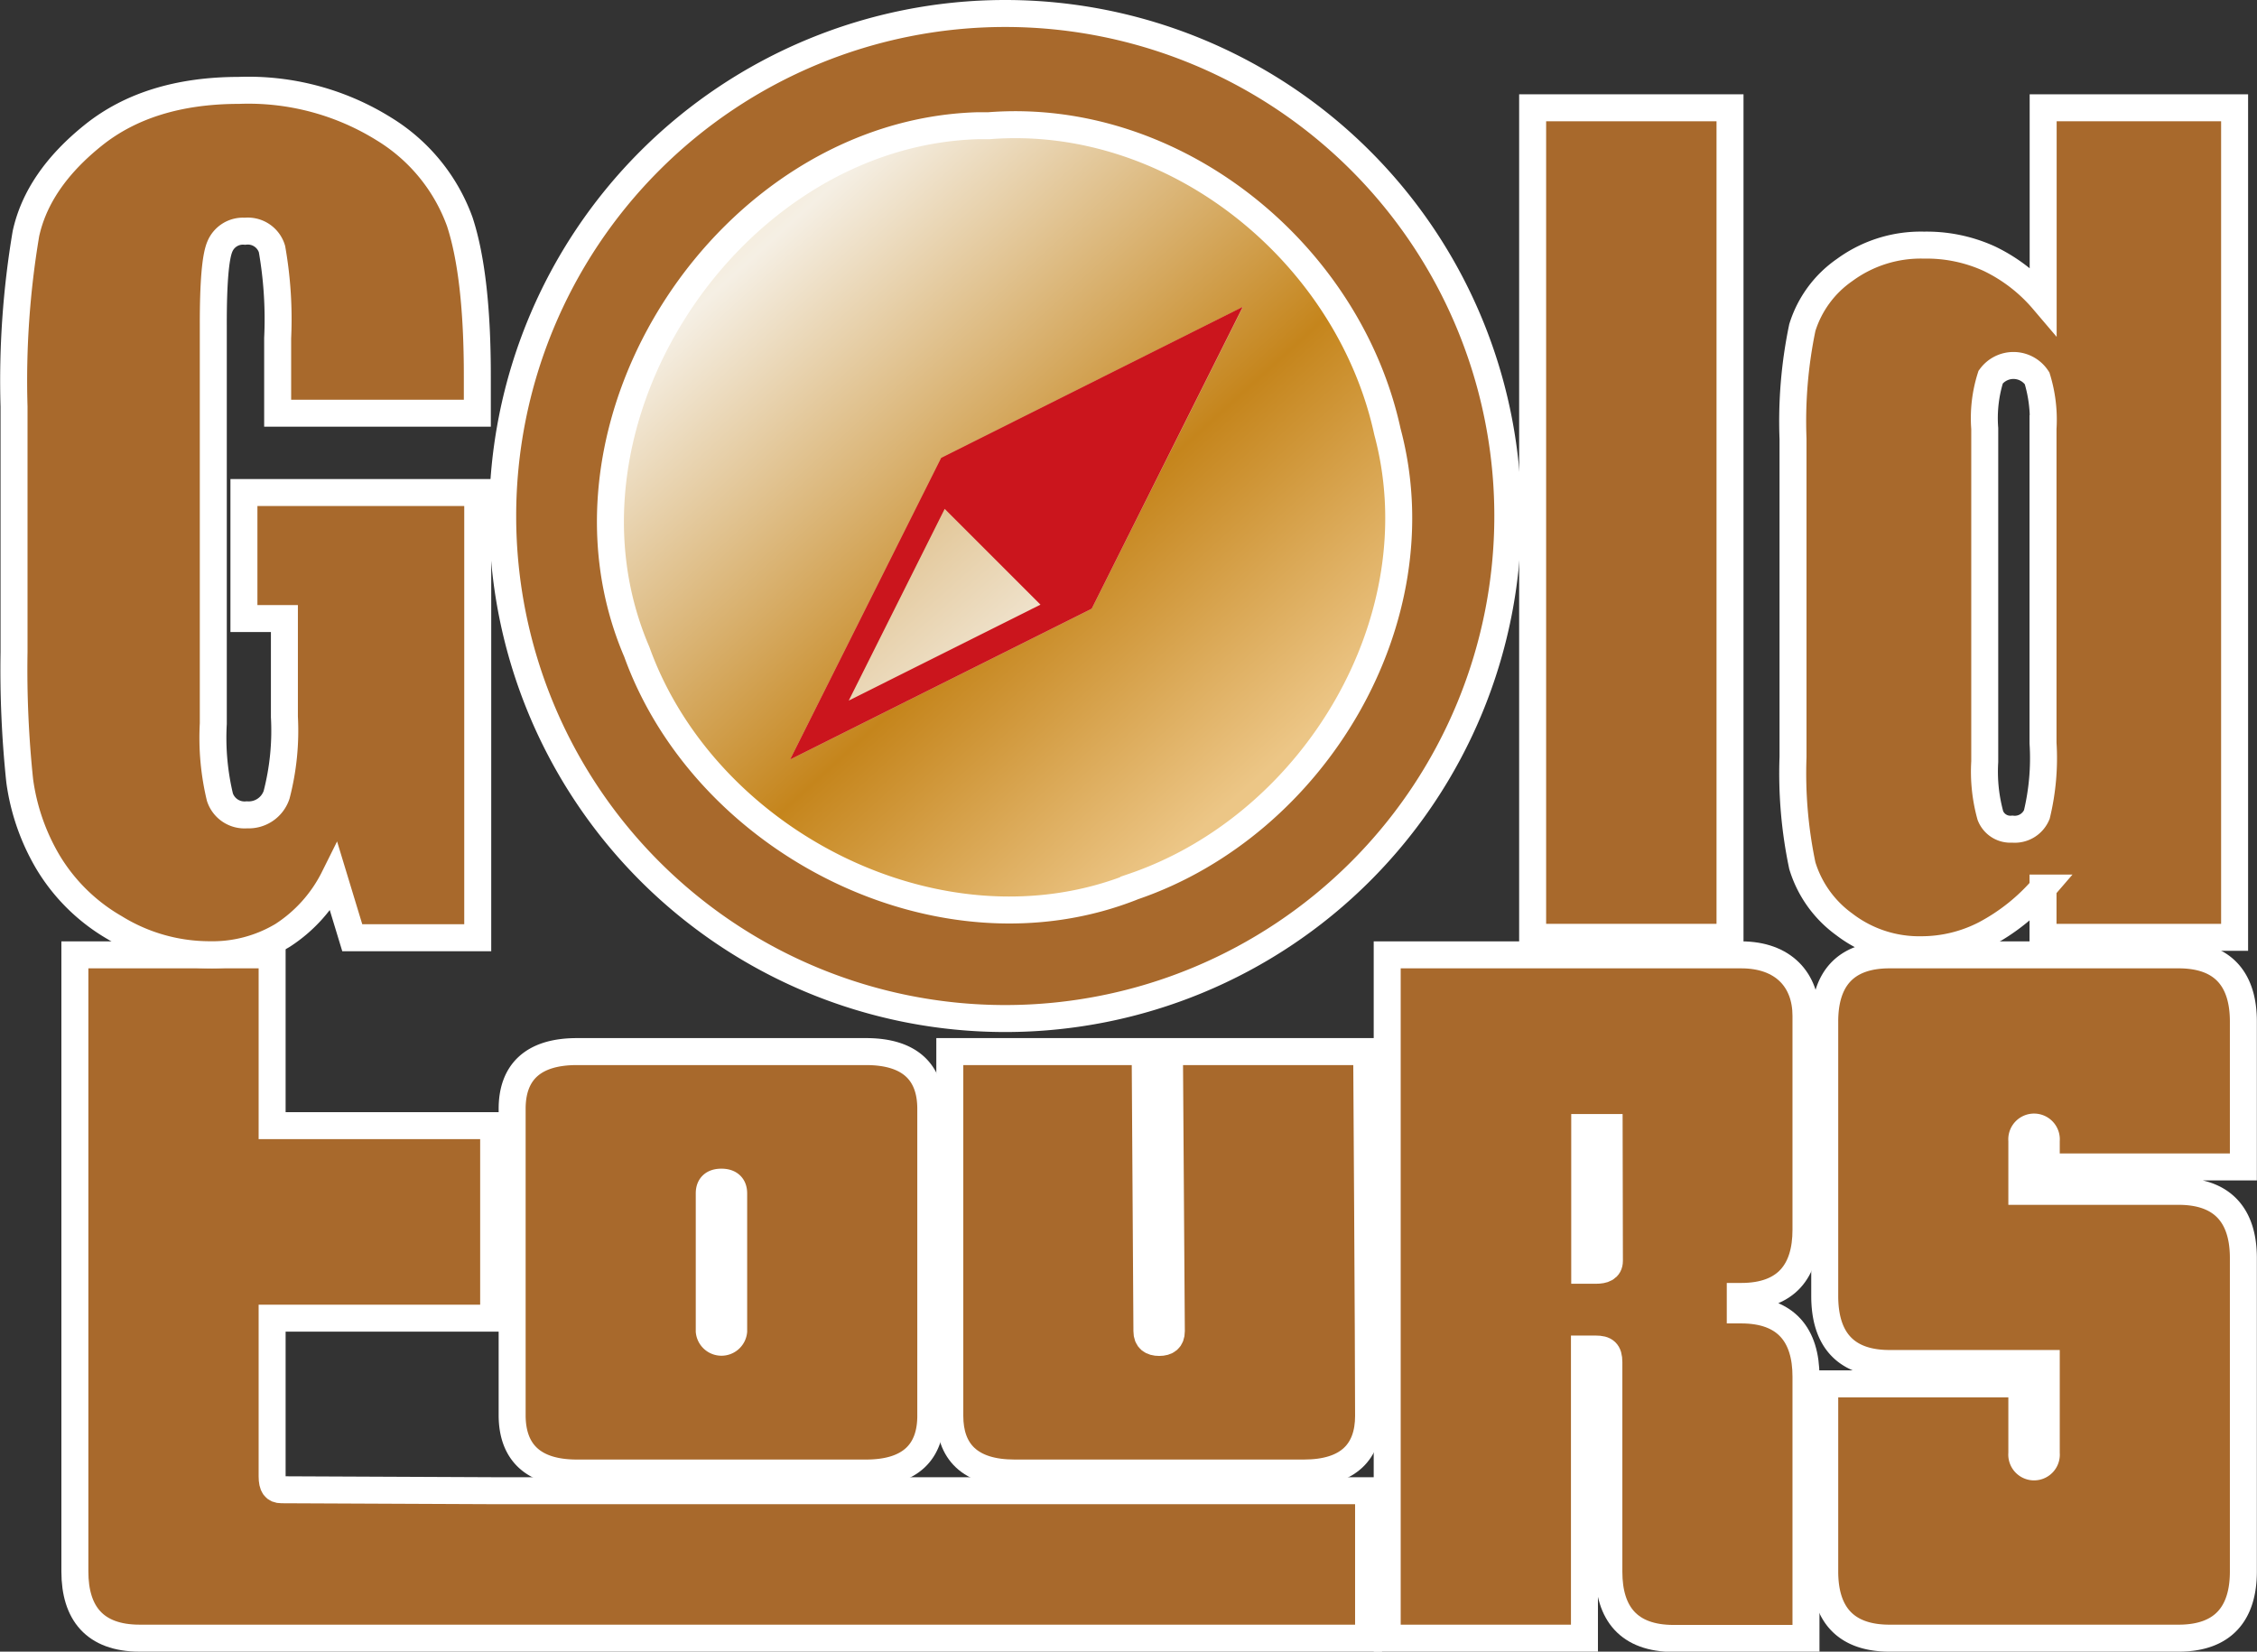 <svg id="Layer_1" data-name="Layer 1" xmlns="http://www.w3.org/2000/svg" xmlns:xlink="http://www.w3.org/1999/xlink" viewBox="0 0 167.29 122.43"><rect x="0" y="0" width="167.29" height="122.43" fill="#333333" stroke="none"/><defs><style>.cls-1{fill:#a8692c;stroke:#fff;stroke-miterlimit:10;stroke-width:2px;}.cls-2{fill:url(#linear-gradient);}.cls-3{fill:url(#linear-gradient-2);}.cls-4{fill:#cb151d;}</style><linearGradient id="linear-gradient" x1="330.55" y1="445.31" x2="247.51" y2="351.65" gradientUnits="userSpaceOnUse"><stop offset="0.01" stop-color="#edc881"/><stop offset="0.19" stop-color="#f1d78e"/><stop offset="0.41" stop-color="#f5efe4"/><stop offset="0.73" stop-color="#c5851c"/><stop offset="0.92" stop-color="#e7bd78"/><stop offset="0.95" stop-color="#ecc686"/></linearGradient><linearGradient id="linear-gradient-2" x1="243.29" y1="348.19" x2="310.22" y2="421.82" xlink:href="#linear-gradient"/></defs><path class="cls-1" d="M257,469.12h21.43c3.34,0,4.8-1.61,4.8-4.24V442.12c0-2.63-1.46-4.24-4.8-4.24H257c-3.34,0-4.8,1.61-4.8,4.24v22.76C252.22,467.51,253.68,469.12,257,469.12Zm9.81-20.73c0-.53.28-.83.9-.83s.91.3.91.83v10.22a.91.91,0,0,1-1.81,0Z" transform="translate(-214.24 -359.93)"/><path class="cls-1" d="M289.44,469.12h21.44c3.34,0,4.8-1.61,4.8-4.24,0-5-.14-27-.14-27H300.92l.14,20.73c0,.59-.34.83-.9.83s-.91-.24-.91-.83l-.13-20.73H284.64v27C284.64,467.51,286.1,469.12,289.44,469.12Z" transform="translate(-214.24 -359.93)"/><path class="cls-1" d="M280.12,470.43H250.83l-15.73-.07c-.48,0-.69-.27-.69-1V457.64h16.42V443.37H234.41V430.71H219.79v45.71c0,3.07,1.46,4.94,4.8,4.94h91.09V470.43H280.12Z" transform="translate(-214.24 -359.93)"/><path class="cls-1" d="M332.51,459.93h-.83v21.43H317.06V430.71H343.3c3.13,0,4.8,1.87,4.8,4.52v15.86c0,3.07-1.46,4.94-4.8,4.94h-.07v1h.07c3.34,0,4.8,1.88,4.8,4.94v19.41h-9.81c-3.34,0-4.8-1.87-4.8-4.94V460.91C333.49,460.14,333.21,459.93,332.51,459.93Zm1-16.42h-1.81v10.58h.83c.56,0,1-.14,1-.7Z" transform="translate(-214.24 -359.93)"/><path class="cls-1" d="M380.52,476.42c0,3.07-1.46,4.94-4.8,4.94H354.29c-3.34,0-4.8-1.87-4.8-4.94V462.51H364.1v5.15a.91.91,0,1,0,1.81,0V461H354.29c-3.34,0-4.8-1.88-4.8-5V435.65c0-3.07,1.46-4.94,4.8-4.94h21.43c3.34,0,4.8,1.87,4.8,4.94v10.78H365.91v-1.95a.91.91,0,1,0-1.81,0v3.76h11.62c3.34,0,4.8,1.88,4.8,4.94Z" transform="translate(-214.24 -359.93)"/><path class="cls-1" d="M249.62,390.56h-14.8V385a30,30,0,0,0-.42-6.61,1.87,1.87,0,0,0-2-1.32,1.85,1.85,0,0,0-1.86,1.13q-.5,1.14-.49,5.85v29.52a18.91,18.91,0,0,0,.49,5.45,1.92,1.92,0,0,0,2,1.31,2.18,2.18,0,0,0,2.2-1.48,18.89,18.89,0,0,0,.58-5.78v-7.29h-3v-9.34h17.33v33h-9.3L239,425a10.81,10.81,0,0,1-3.82,4.27,10.11,10.11,0,0,1-5.43,1.43,13.38,13.38,0,0,1-7-2,13.82,13.82,0,0,1-4.94-4.84,16.08,16.08,0,0,1-2.11-6.06,79.07,79.07,0,0,1-.42-9.52V390.06a65.69,65.69,0,0,1,.88-12.8q.87-4,5-7.31t10.78-3.32a19,19,0,0,1,10.79,2.88,13.4,13.4,0,0,1,5.59,6.86q1.31,4,1.3,11.53Z" transform="translate(-214.24 -359.93)"/><path class="cls-1" d="M342.47,367.92v61.49H327.84V367.92Z" transform="translate(-214.24 -359.93)"/><path class="cls-1" d="M379.87,367.92v61.49h-14.2v-3.65a14.81,14.81,0,0,1-4.29,3.42,10.3,10.3,0,0,1-4.71,1.15,9.11,9.11,0,0,1-5.73-1.88,8.38,8.38,0,0,1-3.11-4.35,33.22,33.22,0,0,1-.69-8.06V392.46a34,34,0,0,1,.69-8.25,8.12,8.12,0,0,1,3.14-4.27,9.54,9.54,0,0,1,5.88-1.84,11.19,11.19,0,0,1,4.83,1,12.13,12.13,0,0,1,4,3.08V367.92Zm-14.2,23.78a10.44,10.44,0,0,0-.44-3.73,2.09,2.09,0,0,0-3.44-.09,10.07,10.07,0,0,0-.44,3.82v24.69a12.22,12.22,0,0,0,.42,4,1.59,1.59,0,0,0,1.62,1,1.77,1.77,0,0,0,1.82-1.08,17.76,17.76,0,0,0,.46-5.3Z" transform="translate(-214.24 -359.93)"/><path class="cls-2" d="M289.06,434.55c-14.86,0-29.24-9.95-34.29-23.68-4.19-10-2.92-21.84,3.42-31.82,6.53-10.27,17.09-16.63,28.24-17l.76,0c.76,0,1.53-.08,2.3-.08,16.16,0,31,12.13,34.56,28.25,4.42,17-6.2,36.2-23.29,42.16a31.81,31.81,0,0,1-11.69,2.19Zm-.25-34.33,1-.51.51-1-1,.5Z" transform="translate(-214.24 -359.93)"/><path class="cls-3" d="M287.52,369.19h-.85c-18.34.61-32.53,22-25.23,39,5.12,14.22,22.63,23.08,36.83,17.39,13.38-4.58,22.53-19.8,18.81-33.76C314.2,378.6,301.3,368.1,287.52,369.19Zm7.64,35.86L272.8,416.23,284,393.87l22.37-11.19Z" transform="translate(-214.24 -359.93)"/><path class="cls-1" d="M288.73,360.93A37.25,37.25,0,1,0,326,398.18,37.25,37.25,0,0,0,288.73,360.93Zm9.54,64.71c-14.2,5.69-31.71-3.17-36.83-17.39-7.3-17,6.89-38.43,25.23-39h.85c13.78-1.09,26.68,9.41,29.56,22.69C320.8,405.84,311.65,421.06,298.27,425.64Z" transform="translate(-214.24 -359.93)"/><path class="cls-4" d="M272.8,416.23l22.36-11.18,11.19-22.37L284,393.87Zm18.56-11.48-14.21,7.11,7.11-14.21Z" transform="translate(-214.24 -359.93)"/></svg>